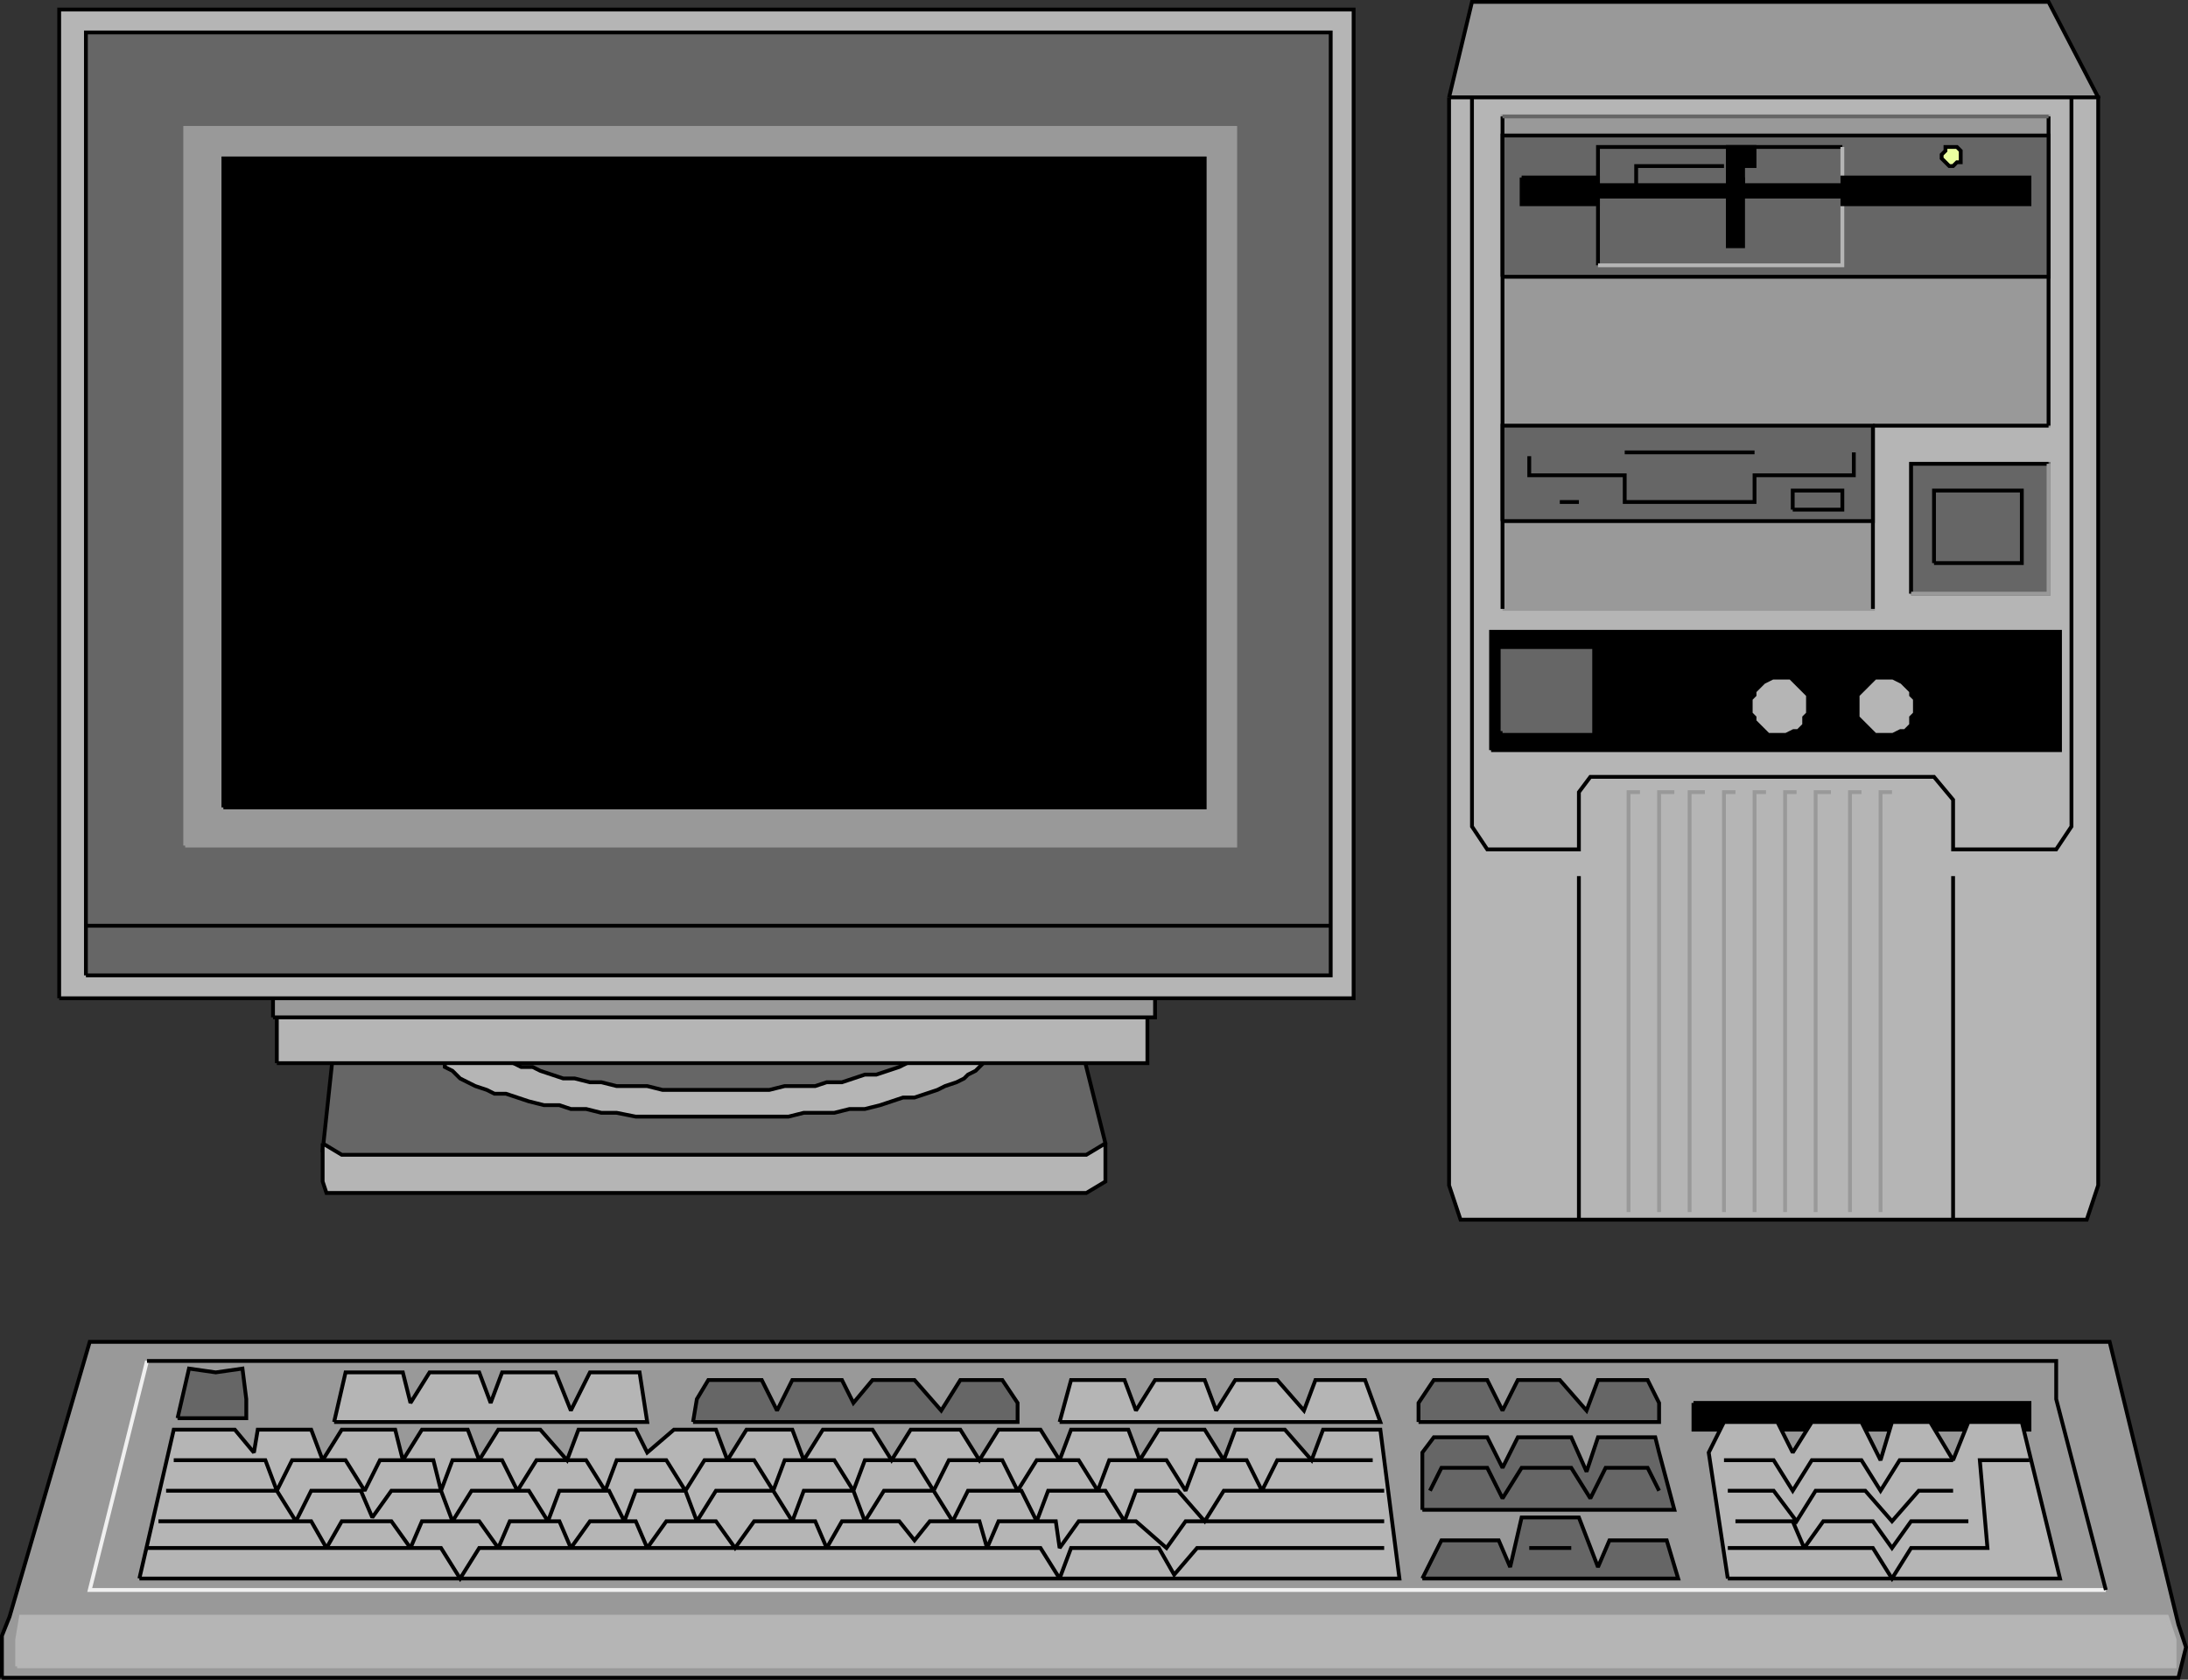 <svg xmlns="http://www.w3.org/2000/svg" width="573.02" height="440" version="1.2"><rect width="100%" height="100%" fill="#333333" stroke="none"/><g fill="none" fill-rule="evenodd" stroke="#000" stroke-miterlimit="2" font-family="'Sans Serif'" font-size="12.5" font-weight="400"><path fill="#666" d="m87.5 273.5-3 28 8 6h192l5-8-7-28-195 2" vector-effect="non-scaling-stroke"/><path fill="#b5b5b5" d="m258.5 275.5-1-1v-1l-1-1-1-1-1-1-2-1-1-1-2-1-3-1-2-1-3-1h-3l-3-1-4-1-3-1h-4l-4-1h-4l-4-1h-8l-5-1h-27l-4 1h-9l-4 1h-4l-4 1h-3l-4 1-3 1-3 1h-3l-3 1-2 1-3 1-2 1-1 1-2 1-1 1-1 1-1 1v4l1 1v1l2 1 1 1 1 1 2 1 2 1 3 1 2 1h3l3 1 3 1 4 1h4l3 1h4l4 1h4l5 1h40l4-1h8l4-1h4l4-1 3-1 3-1h3l3-1 3-1 2-1 3-1 2-1 1-1 2-1 1-1 1-1v-2l1-1" vector-effect="non-scaling-stroke"/><path fill="#666" d="M246.5 271.5v-1l-1-1-1-1-1-1-1-1-1-1-2-1-2-1-2-1h-3l-3-1-3-1h-3l-3-1-3-1h-8l-4-1h-12l-4-1h-4l-4 1h-16l-4 1h-3l-4 1h-3l-4 1h-3l-2 1-3 1-2 1-3 1-2 1h-1l-2 1-1 1-1 1v1l-1 1v1l1 1v1l1 1 1 1 2 1 1 1 2 1 2 1h3l2 1 3 1 3 1h3l4 1h3l4 1h8l4 1h28l4-1h8l3-1h4l3-1 3-1h3l3-1 3-1 2-1 2-1h2l1-1 1-1 1-1 1-1 1-1v-1" vector-effect="non-scaling-stroke"/><path fill="#b5b5b5" d="m84.5 299.5 5 3h195l5-3v10l-5 3h-199l-1-3v-10m-12-21v-23h228v23h-228" vector-effect="non-scaling-stroke"/><path fill="#999" d="M71.5 266.5h231v-11h-231v11" vector-effect="non-scaling-stroke"/><path fill="#b5b5b5" d="M15.5 261.5V2.5h339v259h-339" vector-effect="non-scaling-stroke"/><path fill="#666" d="M22.5 255.5V8.5h326v247h-326" vector-effect="non-scaling-stroke"/><path d="M22.5 242.5h326" vector-effect="non-scaling-stroke"/><path fill="#999" stroke="#999" d="M48.5 221.5v-188h275v188h-275" vector-effect="non-scaling-stroke"/><path fill="#000" d="M58.5 211.5v-170h257v170h-257" vector-effect="non-scaling-stroke"/><path fill="#999" d="M.5 439.5v-11l2-5 21-72h529l18 74 2 6-2 8H.5" vector-effect="non-scaling-stroke"/><path stroke="#f0f0f0" d="m38.5 356.5-2 8-13 52h528" vector-effect="non-scaling-stroke"/><path d="M38.5 356.5h500v10l13 50" vector-effect="non-scaling-stroke"/><path fill="#000" d="M443.5 367.5h88v7h-88v-7" vector-effect="non-scaling-stroke"/><path fill="#b5b5b5" stroke="#b5b5b5" d="M4.5 436.5v-7l1-6h562l2 6v7H4.5" vector-effect="non-scaling-stroke"/><path fill="#666" d="m46.5 371.5 3-13 7 1 7-1 1 8v5h-18m135 1 1-6 3-5h14l4 8 4-8h13l3 6 5-6h11l7 8 5-8h11l4 6v5h-85m190 0v-5l4-6h14l4 8 4-8h11l7 8 3-8h13l3 6v5h-63m1 23v-15l3-4h14l4 8 4-8h14l4 9 3-9h15l1 4 4 15h-66" vector-effect="non-scaling-stroke"/><path d="m374.5 390.5 3-6h12l4 8 5-8h13l5 8 4-8h11l3 6" vector-effect="non-scaling-stroke"/><path fill="#666" d="m372.5 413.5 5-10h15l3 7 3-13h15l5 13 3-7h15l3 10h-67" vector-effect="non-scaling-stroke"/><path d="M400.5 405.5h11" vector-effect="non-scaling-stroke"/><path fill="#b5b5b5" d="m87.5 372.5 3-13h15l2 8 5-8h13l3 8 3-8h14l4 10 5-10h13l2 13h-82m190 0 3-11h14l3 8 5-8h13l3 8 5-8h11l7 8 3-8h13l4 11h-84m-241 41 9-39h16l5 6 1-6h14l3 8 5-8h14l2 8 5-8h12l3 8 5-8h11l7 8 3-8h15l3 6 7-6h11l3 8 5-8h12l3 8 5-8h13l5 8 5-8h13l5 8 5-8h11l5 8 3-8h15l3 8 5-8h12l5 8 3-8h13l7 8 3-8h15l5 39h-330m416 0-5-33 4-8h14l4 8 5-8h13l5 10 3-10h10l6 10 4-10h14l10 41h-87" vector-effect="non-scaling-stroke"/><path d="M45.5 382.5h24l3 8 4-8h14l5 8 4-8h14l2 8 3-8h13l4 8 5-8h13l5 8 3-8h13l5 8 5-8h13l5 8 3-8h13l5 8 3-8h13l5 8 4-8h14l4 8 5-8h11l5 8 3-8h15l5 8 3-8h13l4 8 4-8h25m-316 8h29l5 8 4-8h13l3 7 5-7h13l3 8 5-8h15l5 8 3-8h13l4 8 3-8h13l3 8 5-8h15l5 8 3-8h13l3 8 5-8h13l5 8 4-8h14l4 8 3-8h15l5 8 3-8h11l7 8 5-8h42m-321 8h40l4 7 4-7h13l5 7 3-7h15l5 7 3-7h13l3 7 5-7h12l3 7 5-7h13l5 7 5-7h16l3 7 4-7h15l4 5 4-5h13l2 7 3-7h15l1 7 5-7h15l8 7 5-7h52m-324 7h77l5 8 5-8h147l5 8 3-8h23l4 7 6-7h49m89-23h13l5 8 5-8h13l5 8 5-8h14m-59 8h12l6 8 5-8h13l7 8 7-8h9m-57 8h15l3 7 5-7h13l5 7 5-7h15" vector-effect="non-scaling-stroke"/><path d="M452.5 405.5h38l5 8 5-8h20l-2-23h13" vector-effect="non-scaling-stroke"/><path fill="#999" d="m379.5 25.5 6-25h151l13 25-3 3-162 3-5-6" vector-effect="non-scaling-stroke"/><path fill="#b5b5b5" d="M379.5 25.5h170v285l-3 9h-164l-3-9v-285" vector-effect="non-scaling-stroke"/><path d="M385.5 25.5v191l4 6h24v-15l3-4h90l5 6v13h27l4-6v-191" vector-effect="non-scaling-stroke"/><path stroke="#999" d="M429.5 207.5h-3v110m12-110h-4v110m12-110h-4v110m12-110h-3v110m11-110h-3v110m11-110h-3v110m12-110h-4v110m12-110h-3v110m11-110h-3v110" vector-effect="non-scaling-stroke"/><path d="M413.5 229.5v90m98-90v90" vector-effect="non-scaling-stroke"/><path fill="#999" stroke="#999" d="M393.5 159.5v-129h143v81h-46v48h-97" vector-effect="non-scaling-stroke"/><path d="M536.5 30.5v81m-143 48v-129" vector-effect="non-scaling-stroke"/><path stroke="#666" d="M393.5 30.5h143" vector-effect="non-scaling-stroke"/><path fill="#666" d="M393.5 72.5v-37h143v37h-143" vector-effect="non-scaling-stroke"/><path d="M490.5 111.5h46m-46 48v-48" vector-effect="non-scaling-stroke"/><path fill="#666" d="M393.5 136.5v-25h97v25h-97" vector-effect="non-scaling-stroke"/><path d="M482.5 38.5h-64v31" vector-effect="non-scaling-stroke"/><path stroke="#b5b5b5" d="M418.5 69.5h64v-31" vector-effect="non-scaling-stroke"/><path fill="#000" d="M398.5 46.5h20v2h34v-10h7v5h-3v5h26v-2h49v7h-49v-2h-64v2h-20v-7" vector-effect="non-scaling-stroke"/><path fill="#000" d="M452.5 51.5v13h4v-18l-4 5" vector-effect="non-scaling-stroke"/><path d="M428.5 48.5v-5h23" vector-effect="non-scaling-stroke"/><path fill="#eaffa0" d="M513.5 40.5v-1l-1-1h-3v1l-1 1v1l1 1 1 1h1l1-1h1v-2" vector-effect="non-scaling-stroke"/><path d="M400.5 119.5v5h25v7h34v-7h26v-6m-60 0h34" vector-effect="non-scaling-stroke"/><path d="M469.5 133.5v-5h13v5h-13m-61-2h5" vector-effect="non-scaling-stroke"/><path fill="#666" stroke="#666" d="M500.5 155.5v-34h36v34h-36" vector-effect="non-scaling-stroke"/><path d="M536.5 121.5h-36v34" vector-effect="non-scaling-stroke"/><path stroke="#999" d="M500.5 155.5h36v-34" vector-effect="non-scaling-stroke"/><path fill="#000" d="M390.5 196.5v-31h149v31h-149" vector-effect="non-scaling-stroke"/><path fill="#666" stroke="#666" d="M393.5 191.5v-21h23v21h-23" vector-effect="non-scaling-stroke"/><path fill="#b5b5b5" stroke="#b5b5b5" d="M472.5 185.5v-3l-1-1-1-1-1-1-1-1h-4l-2 1-1 1-1 1v1l-1 1v3l1 1v1l1 1 1 1 1 1h4l2-1h1l1-1v-2l1-1v-1m28 0v-2l-1-1v-1l-1-1-1-1-2-1h-4l-1 1-1 1-1 1-1 1v5l1 1 1 1 1 1 1 1h4l2-1h1l1-1v-2l1-1v-1" vector-effect="non-scaling-stroke"/><path d="M506.5 147.5v-19h23v19h-23" vector-effect="non-scaling-stroke"/></g></svg>
